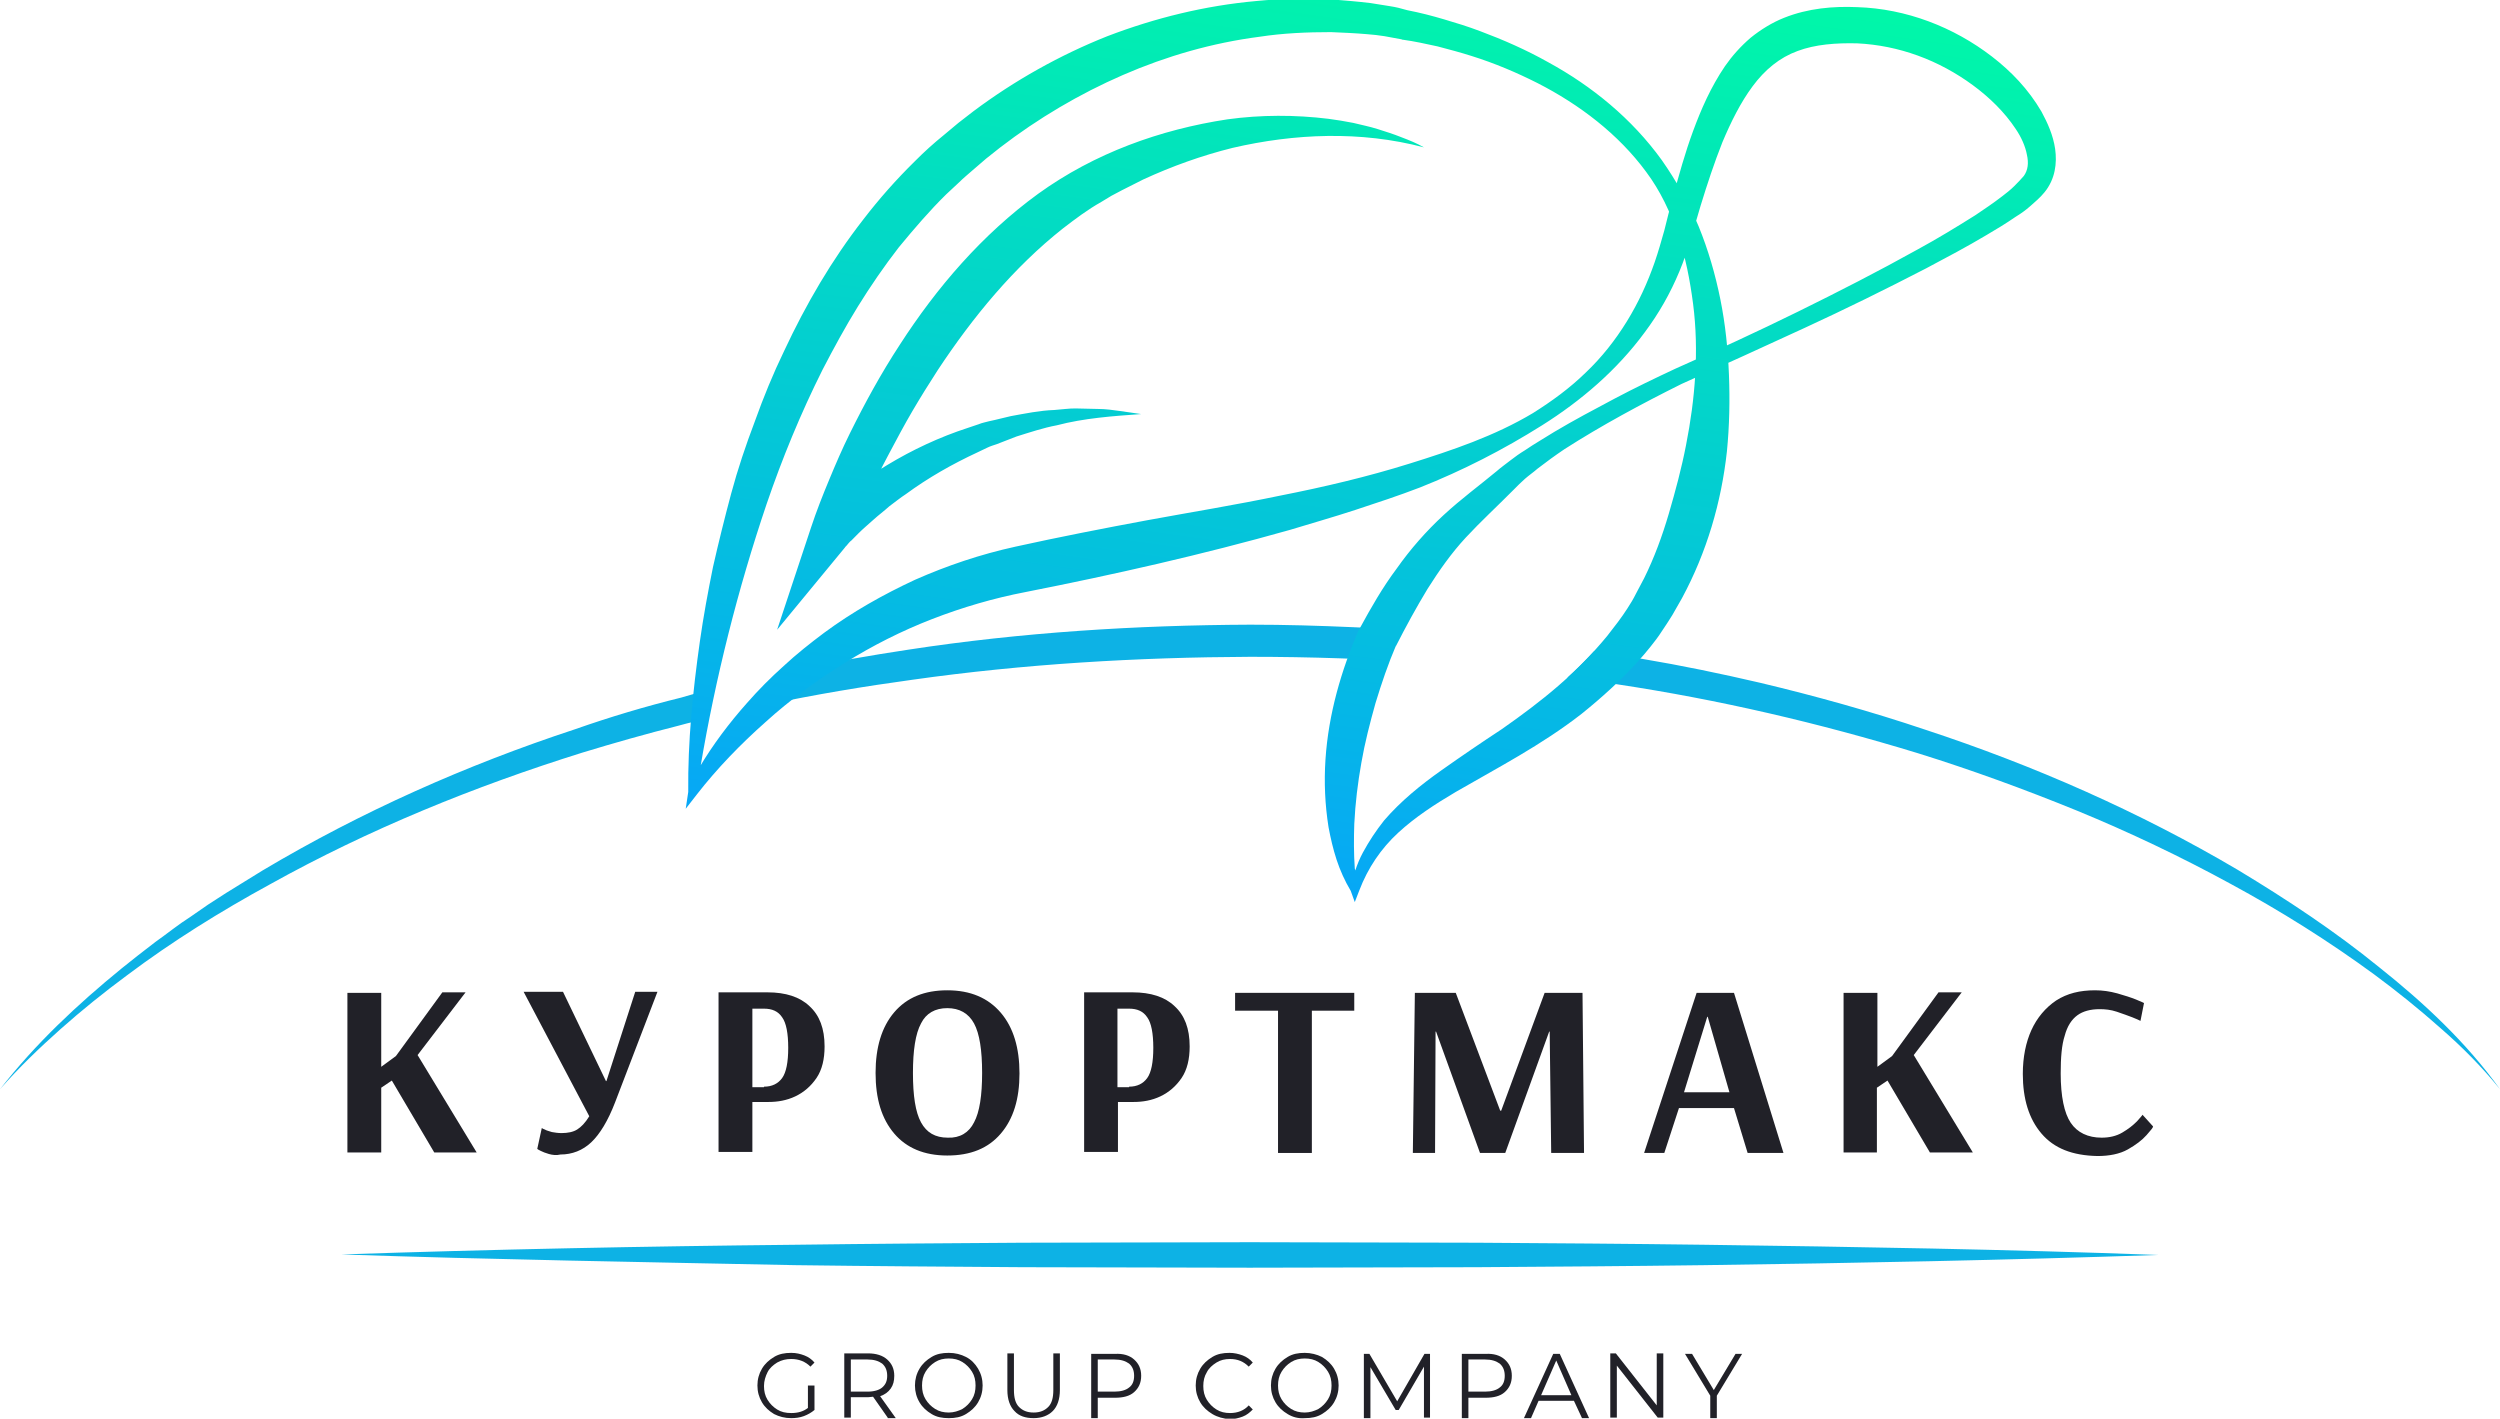 <svg width="252" height="143" viewBox="0 0 252 143" fill="none" xmlns="http://www.w3.org/2000/svg">
<g clip-path="url(#clip0_1_217)">
<path d="M252 109.794C250.168 107.533 248.183 105.528 245.994 103.626C243.856 101.724 241.617 99.925 239.326 98.229C234.694 94.836 229.859 91.804 224.82 89.079C219.832 86.355 214.64 83.888 209.398 81.729C204.104 79.57 198.76 77.617 193.314 75.921C183.388 72.888 173.26 70.523 163.029 68.981C162.011 68.827 161.044 68.673 160.026 68.57C159.364 68.467 158.702 68.364 157.99 68.313C158.957 67.439 159.822 66.565 160.688 65.64C162.316 65.897 163.894 66.154 165.523 66.411C169.493 67.079 173.463 67.902 177.433 68.827C183.032 70.163 188.58 71.706 194.077 73.556C205.02 77.154 215.658 81.832 225.584 87.692C230.521 90.673 235.356 93.86 239.835 97.509C244.365 101.107 248.641 105.117 252 109.794ZM75.177 71.5C75.89 71.346 76.603 71.192 77.315 71.037C82.151 70.009 87.088 69.187 91.974 68.519C103.223 66.925 114.624 66.257 126.025 66.206C129.028 66.206 132.082 66.257 135.085 66.36C136.612 66.411 138.139 66.463 139.666 66.565C139.819 66.154 140.023 65.794 140.175 65.383C140.532 64.766 140.888 64.098 141.244 63.481C139.666 63.378 138.038 63.276 136.46 63.224C132.999 63.07 129.537 62.967 126.025 62.967C114.522 63.019 102.968 63.738 91.567 65.486C87.8 66.051 84.085 66.719 80.369 67.439C79.86 67.542 79.351 67.645 78.842 67.748L75.177 71.5ZM57.974 73.505C47.031 77.103 36.393 81.832 26.467 87.743C25.246 88.514 24.024 89.234 22.803 90.005C22.192 90.416 21.581 90.776 20.97 91.187L19.189 92.421C17.967 93.192 16.848 94.117 15.677 94.939L13.946 96.276C13.386 96.738 12.826 97.149 12.267 97.612C7.788 101.262 3.563 105.22 0 109.794C1.883 107.635 3.97 105.631 6.108 103.729C8.246 101.827 10.485 100.028 12.776 98.332C17.357 94.888 22.243 91.855 27.231 89.131C37.207 83.579 47.845 79.262 58.686 75.869C61.893 74.892 65.15 73.967 68.408 73.145C68.968 72.991 69.528 72.836 70.088 72.734C70.291 71.706 70.546 70.729 70.749 69.752C70.037 69.906 69.375 70.112 68.662 70.318C65.1 71.192 61.486 72.271 57.974 73.505Z" fill="#0DB2E5"/>
<path d="M35.018 116.22V100.079H38.428V107.533L39.905 106.453L44.587 100.028H46.929L42.093 106.35L48.048 116.168H43.773L39.497 108.92L38.428 109.64V116.168H35.018V116.22Z" fill="#212128"/>
<path d="M55.327 116.322C54.971 116.219 54.716 116.117 54.513 116.014C54.309 115.911 54.207 115.86 54.156 115.808L54.614 113.701C54.665 113.752 54.767 113.804 54.92 113.855C55.072 113.958 55.327 114.009 55.632 114.112C55.938 114.163 56.243 114.215 56.599 114.215C57.21 114.215 57.77 114.112 58.177 113.855C58.584 113.598 58.992 113.187 59.399 112.518L52.782 99.976H56.752L61.078 108.972H61.129L64.031 99.976H66.27L61.995 111.131C61.282 112.981 60.468 114.318 59.602 115.14C58.737 115.962 57.668 116.374 56.498 116.374C56.09 116.476 55.683 116.425 55.327 116.322Z" fill="#212128"/>
<path d="M72.48 100.028H77.366C79.198 100.028 80.624 100.491 81.591 101.416C82.609 102.341 83.118 103.677 83.118 105.477C83.118 106.762 82.863 107.841 82.303 108.663C81.743 109.486 81.031 110.103 80.166 110.514C79.3 110.925 78.384 111.079 77.468 111.079H75.839V116.117H72.429V100.028H72.48ZM77.01 109.537C77.824 109.537 78.435 109.229 78.842 108.663C79.249 108.098 79.453 107.07 79.453 105.631C79.453 104.14 79.249 103.112 78.842 102.547C78.435 101.93 77.824 101.673 77.01 101.673H75.839V109.589H77.01V109.537Z" fill="#212128"/>
<path d="M90.142 114.266C88.869 112.776 88.258 110.771 88.258 108.149C88.258 105.579 88.869 103.523 90.142 102.033C91.414 100.542 93.195 99.822 95.486 99.822C97.827 99.822 99.609 100.593 100.881 102.084C102.154 103.575 102.764 105.631 102.764 108.201C102.764 110.771 102.154 112.776 100.881 114.266C99.609 115.757 97.827 116.476 95.486 116.476C93.145 116.476 91.363 115.705 90.142 114.266ZM98.184 113.135C98.743 112.107 98.998 110.411 98.998 108.149C98.998 105.888 98.743 104.191 98.184 103.163C97.624 102.135 96.707 101.621 95.486 101.621C94.264 101.621 93.348 102.135 92.839 103.163C92.279 104.191 92.025 105.888 92.025 108.149C92.025 110.462 92.279 112.107 92.839 113.135C93.399 114.163 94.264 114.677 95.537 114.677C96.758 114.729 97.675 114.163 98.184 113.135Z" fill="#212128"/>
<path d="M109.28 100.028H114.166C115.998 100.028 117.424 100.491 118.391 101.416C119.409 102.341 119.918 103.677 119.918 105.477C119.918 106.762 119.663 107.841 119.103 108.663C118.543 109.486 117.831 110.103 116.966 110.514C116.1 110.925 115.184 111.079 114.268 111.079H112.69V116.117H109.28V100.028ZM113.81 109.537C114.624 109.537 115.235 109.229 115.642 108.663C116.049 108.098 116.253 107.07 116.253 105.631C116.253 104.14 116.049 103.112 115.642 102.547C115.235 101.93 114.624 101.673 113.81 101.673H112.639V109.589H113.81V109.537Z" fill="#212128"/>
<path d="M128.825 116.219V101.878H124.498V100.079H136.51V101.878H132.235V116.219H128.825Z" fill="#212128"/>
<path d="M142.415 116.219L142.618 100.079H146.741L151.22 111.953H151.322L155.699 100.079H159.517L159.67 116.219H156.361L156.208 103.986H156.157L151.729 116.219H149.184L144.756 103.986H144.705L144.654 116.219H142.415Z" fill="#212128"/>
<path d="M165.726 116.219L171.02 100.079H174.786L179.774 116.219H176.161L174.786 111.696H169.238L167.762 116.219H165.726ZM169.747 110.103H174.328L172.14 102.495H172.089L169.747 110.103Z" fill="#212128"/>
<path d="M185.832 116.22V100.079H189.242V107.533L190.718 106.453L195.401 100.028H197.742L192.906 106.35L198.862 116.168H194.535L190.26 108.92L189.191 109.64V116.168H185.832V116.22Z" fill="#212128"/>
<path d="M205.784 114.266C204.511 112.776 203.9 110.771 203.9 108.252C203.9 106.556 204.206 105.065 204.766 103.832C205.326 102.598 206.191 101.57 207.26 100.85C208.379 100.131 209.652 99.822 211.179 99.822C211.942 99.822 212.655 99.925 213.418 100.131C214.131 100.336 214.793 100.542 215.302 100.748C215.811 100.953 216.116 101.107 216.116 101.107L215.76 102.906C215.658 102.855 215.353 102.701 214.945 102.547C214.538 102.392 213.978 102.187 213.368 101.981C212.757 101.776 212.197 101.724 211.637 101.724C210.721 101.724 209.957 101.93 209.397 102.341C208.838 102.752 208.379 103.42 208.125 104.397C207.82 105.322 207.718 106.607 207.718 108.201C207.718 110.514 208.074 112.21 208.736 113.187C209.397 114.163 210.466 114.677 211.841 114.677C212.604 114.677 213.317 114.523 213.927 114.163C214.538 113.804 214.996 113.444 215.404 113.033C215.76 112.621 215.963 112.416 215.963 112.364L217.032 113.547C217.032 113.649 216.829 113.906 216.371 114.42C215.913 114.934 215.302 115.397 214.487 115.86C213.673 116.322 212.604 116.528 211.433 116.528C208.888 116.476 207.056 115.757 205.784 114.266Z" fill="#212128"/>
<path d="M81.438 139.659H82.1V142.126C81.794 142.383 81.438 142.589 81.031 142.743C80.624 142.897 80.165 142.949 79.758 142.949C79.097 142.949 78.537 142.794 78.028 142.537C77.519 142.229 77.112 141.869 76.806 141.355C76.501 140.841 76.348 140.276 76.348 139.659C76.348 139.042 76.501 138.477 76.806 137.963C77.112 137.449 77.519 137.089 78.028 136.78C78.537 136.472 79.097 136.369 79.758 136.369C80.267 136.369 80.674 136.472 81.082 136.626C81.489 136.78 81.845 137.037 82.1 137.346L81.692 137.757C81.183 137.243 80.522 136.986 79.758 136.986C79.249 136.986 78.791 137.089 78.333 137.346C77.926 137.603 77.57 137.911 77.366 138.322C77.162 138.734 77.01 139.196 77.01 139.71C77.01 140.224 77.112 140.687 77.366 141.098C77.621 141.509 77.926 141.818 78.333 142.075C78.74 142.332 79.198 142.435 79.758 142.435C80.42 142.435 80.98 142.28 81.438 141.921V139.659Z" fill="#212128"/>
<path d="M89.48 142.897L88.004 140.79C87.851 140.79 87.648 140.841 87.495 140.841H85.764V142.897H85.103V136.42H87.495C88.309 136.42 88.971 136.626 89.429 137.037C89.887 137.448 90.142 137.962 90.142 138.682C90.142 139.196 90.04 139.607 89.785 139.967C89.531 140.327 89.175 140.584 88.717 140.738L90.294 142.948H89.48V142.897ZM88.92 139.864C89.276 139.556 89.429 139.196 89.429 138.682C89.429 138.168 89.276 137.757 88.92 137.448C88.564 137.191 88.106 137.037 87.444 137.037H85.764V140.276H87.444C88.106 140.276 88.615 140.121 88.92 139.864Z" fill="#212128"/>
<path d="M93.908 142.537C93.399 142.229 92.992 141.869 92.687 141.355C92.381 140.841 92.228 140.276 92.228 139.659C92.228 139.042 92.381 138.477 92.687 137.963C92.992 137.449 93.399 137.089 93.908 136.78C94.417 136.472 94.977 136.369 95.639 136.369C96.3 136.369 96.86 136.523 97.369 136.78C97.878 137.037 98.285 137.449 98.591 137.963C98.896 138.477 99.049 139.042 99.049 139.659C99.049 140.276 98.896 140.841 98.591 141.355C98.285 141.869 97.878 142.229 97.369 142.537C96.86 142.846 96.3 142.949 95.639 142.949C94.977 142.949 94.417 142.846 93.908 142.537ZM97.013 142.023C97.42 141.766 97.726 141.458 97.98 141.047C98.235 140.635 98.336 140.173 98.336 139.659C98.336 139.145 98.235 138.682 97.98 138.271C97.726 137.86 97.42 137.551 97.013 137.294C96.606 137.037 96.148 136.935 95.639 136.935C95.13 136.935 94.672 137.037 94.264 137.294C93.857 137.551 93.552 137.86 93.297 138.271C93.043 138.682 92.941 139.145 92.941 139.659C92.941 140.173 93.043 140.635 93.297 141.047C93.552 141.458 93.857 141.766 94.264 142.023C94.672 142.28 95.13 142.383 95.639 142.383C96.148 142.383 96.606 142.229 97.013 142.023Z" fill="#212128"/>
<path d="M102.256 142.229C101.797 141.766 101.543 141.047 101.543 140.121V136.42H102.205V140.121C102.205 140.892 102.357 141.458 102.714 141.818C103.07 142.177 103.528 142.383 104.19 142.383C104.851 142.383 105.309 142.177 105.666 141.818C106.022 141.458 106.175 140.892 106.175 140.121V136.42H106.836V140.121C106.836 141.047 106.582 141.766 106.124 142.229C105.666 142.691 105.004 142.948 104.19 142.948C103.375 142.948 102.714 142.743 102.256 142.229Z" fill="#212128"/>
<path d="M114.319 137.037C114.777 137.449 115.031 137.963 115.031 138.682C115.031 139.402 114.777 139.916 114.319 140.327C113.86 140.738 113.199 140.893 112.384 140.893H110.654V142.949H109.992V136.472H112.384C113.199 136.421 113.86 136.626 114.319 137.037ZM113.81 139.864C114.166 139.607 114.319 139.196 114.319 138.682C114.319 138.168 114.166 137.757 113.81 137.449C113.453 137.192 112.995 137.037 112.334 137.037H110.654V140.276H112.334C112.995 140.276 113.504 140.122 113.81 139.864Z" fill="#212128"/>
<path d="M122.208 142.537C121.699 142.229 121.292 141.869 120.986 141.355C120.681 140.841 120.528 140.276 120.528 139.659C120.528 139.042 120.681 138.477 120.986 137.963C121.292 137.449 121.699 137.089 122.208 136.78C122.717 136.472 123.277 136.369 123.939 136.369C124.397 136.369 124.855 136.472 125.262 136.626C125.669 136.78 126.025 137.037 126.28 137.346L125.873 137.757C125.364 137.243 124.753 136.986 123.989 136.986C123.48 136.986 123.022 137.089 122.615 137.346C122.208 137.603 121.852 137.911 121.648 138.322C121.394 138.734 121.292 139.196 121.292 139.71C121.292 140.224 121.394 140.687 121.648 141.098C121.903 141.509 122.208 141.818 122.615 142.075C123.022 142.332 123.48 142.435 123.989 142.435C124.753 142.435 125.415 142.177 125.873 141.663L126.28 142.075C125.974 142.383 125.669 142.64 125.262 142.794C124.855 142.949 124.397 143.051 123.939 143.051C123.328 143 122.717 142.846 122.208 142.537Z" fill="#212128"/>
<path d="M129.792 142.537C129.283 142.229 128.876 141.869 128.57 141.355C128.265 140.841 128.112 140.276 128.112 139.659C128.112 139.042 128.265 138.477 128.57 137.963C128.876 137.449 129.283 137.089 129.792 136.78C130.301 136.472 130.861 136.369 131.522 136.369C132.133 136.369 132.744 136.523 133.253 136.78C133.762 137.089 134.169 137.449 134.475 137.963C134.78 138.477 134.933 139.042 134.933 139.659C134.933 140.276 134.78 140.841 134.475 141.355C134.169 141.869 133.762 142.229 133.253 142.537C132.744 142.846 132.184 142.949 131.522 142.949C130.861 143 130.301 142.846 129.792 142.537ZM132.897 142.023C133.304 141.766 133.609 141.458 133.864 141.047C134.118 140.635 134.22 140.173 134.22 139.659C134.22 139.145 134.118 138.682 133.864 138.271C133.609 137.86 133.304 137.551 132.897 137.294C132.49 137.037 132.031 136.935 131.522 136.935C131.014 136.935 130.555 137.037 130.148 137.294C129.741 137.551 129.436 137.86 129.181 138.271C128.927 138.682 128.825 139.145 128.825 139.659C128.825 140.173 128.927 140.635 129.181 141.047C129.436 141.458 129.741 141.766 130.148 142.023C130.555 142.28 131.014 142.383 131.522 142.383C132.031 142.383 132.49 142.229 132.897 142.023Z" fill="#212128"/>
<path d="M144.145 136.42V142.897H143.535V137.757L140.99 142.126H140.684L138.139 137.808V142.948H137.478V136.472H138.037L140.837 141.252L143.585 136.472H144.145V136.42Z" fill="#212128"/>
<path d="M151.678 137.037C152.137 137.449 152.391 137.963 152.391 138.682C152.391 139.402 152.137 139.916 151.678 140.327C151.22 140.738 150.559 140.893 149.744 140.893H148.014V142.949H147.352V136.472H149.744C150.559 136.421 151.22 136.626 151.678 137.037ZM151.169 139.864C151.526 139.607 151.678 139.196 151.678 138.682C151.678 138.168 151.526 137.757 151.169 137.449C150.813 137.192 150.355 137.037 149.693 137.037H148.014V140.276H149.693C150.355 140.276 150.864 140.122 151.169 139.864Z" fill="#212128"/>
<path d="M158.652 141.201H155.089L154.325 142.949H153.613L156.565 136.472H157.226L160.178 142.949H159.466L158.652 141.201ZM158.397 140.636L156.87 137.14L155.343 140.636H158.397Z" fill="#212128"/>
<path d="M167.661 136.42V142.897H167.101L162.978 137.654V142.897H162.316V136.42H162.876L166.999 141.663V136.42H167.661Z" fill="#212128"/>
<path d="M173.056 140.687V142.949H172.394V140.687L169.849 136.472H170.562L172.751 140.121L174.939 136.472H175.601L173.056 140.687Z" fill="#212128"/>
<path d="M34.408 126.449C49.677 125.935 64.947 125.626 80.166 125.472C87.801 125.369 95.435 125.318 103.07 125.266L125.975 125.215L148.879 125.266C156.514 125.318 164.149 125.369 171.784 125.472C187.053 125.678 202.323 125.935 217.542 126.5C202.272 127.014 187.002 127.322 171.784 127.528C164.149 127.631 156.514 127.682 148.879 127.734L125.975 127.785L103.07 127.734C95.435 127.682 87.801 127.631 80.166 127.528C64.947 127.22 49.677 126.963 34.408 126.449Z" fill="#0DB2E5"/>
<path d="M103.376 59.678C100.169 60.294 97.013 61.219 93.959 62.402C90.905 63.584 87.953 65.075 85.154 66.822C82.354 68.57 79.657 70.523 77.163 72.785C74.669 74.995 72.276 77.463 70.24 80.084L69.121 81.523L69.375 79.827C69.324 74.738 69.833 69.701 70.546 64.663C70.902 62.145 71.36 59.678 71.869 57.159C72.429 54.691 73.04 52.224 73.701 49.757C74.363 47.29 75.178 44.874 76.094 42.458C76.959 40.042 77.926 37.678 79.046 35.364C81.234 30.687 83.83 26.215 87.037 22.103C88.615 20.047 90.345 18.093 92.229 16.243C93.145 15.318 94.112 14.444 95.13 13.621L96.606 12.388L98.133 11.206C102.256 8.121 106.837 5.551 111.621 3.649C116.456 1.799 121.495 0.565 126.636 0.103C129.181 -0.154 131.777 -0.154 134.322 -0.051C135.594 0.051 136.867 0.154 138.139 0.308C138.801 0.411 139.412 0.514 140.074 0.617C140.735 0.72 141.142 0.822 141.855 1.028C143.178 1.285 144.349 1.593 145.571 1.953C146.792 2.313 147.963 2.673 149.184 3.135C151.526 4.009 153.867 5.037 156.056 6.271C160.484 8.687 164.505 11.977 167.508 16.14C168.984 18.248 170.257 20.509 171.224 22.822C172.191 25.187 172.903 27.654 173.412 30.173C173.921 32.691 174.176 35.21 174.278 37.78C174.379 40.35 174.328 42.92 174.074 45.491C173.514 50.631 172.038 55.668 169.544 60.294C169.239 60.86 168.882 61.425 168.577 61.991C168.221 62.556 167.864 63.121 167.508 63.635C167.152 64.201 166.745 64.715 166.337 65.229C165.93 65.743 165.523 66.206 165.065 66.719C163.334 68.621 161.4 70.369 159.415 71.963C155.394 75.098 150.915 77.411 146.741 79.827C144.654 81.061 142.669 82.346 140.939 83.939C139.208 85.533 137.885 87.486 137.02 89.748L136.562 90.93L136.154 89.799C135.544 88.771 135.085 87.743 134.729 86.663C134.373 85.584 134.118 84.453 133.915 83.374C133.558 81.112 133.457 78.85 133.609 76.537C133.915 71.963 135.187 67.593 136.969 63.481L137.02 63.378L137.071 63.327C138.19 61.271 139.361 59.215 140.786 57.313C142.16 55.36 143.789 53.509 145.52 51.916C147.301 50.271 149.134 48.934 150.864 47.495C151.271 47.135 151.78 46.776 152.238 46.416C152.696 46.056 153.205 45.696 153.714 45.388C154.681 44.72 155.699 44.154 156.667 43.537C158.652 42.355 160.688 41.276 162.724 40.196C164.759 39.117 166.795 38.14 168.882 37.163C173.056 35.313 177.179 33.411 181.251 31.407C185.323 29.402 189.344 27.346 193.314 25.135C195.299 24.056 197.233 22.874 199.116 21.692C200.032 21.075 200.949 20.458 201.814 19.79C202.221 19.481 202.679 19.121 203.035 18.762C203.392 18.402 203.748 18.042 204.002 17.734C204.41 17.168 204.511 16.448 204.308 15.575C204.155 14.752 203.748 13.827 203.188 13.005C202.068 11.308 200.541 9.818 198.862 8.584C197.182 7.35 195.299 6.322 193.314 5.603C191.329 4.883 189.293 4.472 187.206 4.369C185.068 4.318 182.981 4.472 181.2 5.14C179.367 5.808 177.891 7.042 176.67 8.687C175.448 10.332 174.481 12.285 173.616 14.341C172.801 16.397 172.089 18.556 171.427 20.715L170.46 24.005C170.104 25.135 169.748 26.266 169.289 27.346C168.373 29.556 167.203 31.612 165.777 33.514C162.978 37.318 159.364 40.402 155.445 42.869C151.526 45.336 147.403 47.444 143.127 49.14C140.99 49.962 138.801 50.682 136.612 51.402C134.424 52.121 132.235 52.738 130.046 53.407C121.139 55.925 112.232 57.93 103.376 59.678ZM136.612 87.743C136.816 87.126 137.071 86.509 137.376 85.944C137.987 84.813 138.699 83.734 139.514 82.706C141.193 80.752 143.229 79.107 145.265 77.668C147.301 76.229 149.337 74.841 151.373 73.505C153.358 72.117 155.292 70.677 157.074 69.135C158.855 67.593 160.535 65.897 162.011 64.098C162.367 63.635 162.724 63.173 163.08 62.71C163.436 62.248 163.741 61.785 164.047 61.322C164.352 60.86 164.658 60.346 164.912 59.832C165.167 59.318 165.472 58.804 165.727 58.29C166.745 56.234 167.559 54.023 168.221 51.762C168.882 49.5 169.493 47.238 169.951 44.874C170.867 40.248 171.274 35.364 170.664 30.635C170.358 28.271 169.9 25.907 169.137 23.645C168.373 21.383 167.355 19.224 165.93 17.322C163.131 13.519 159.211 10.537 154.987 8.378C152.849 7.299 150.66 6.374 148.37 5.654C147.25 5.294 146.08 4.986 144.909 4.677C143.738 4.42 142.568 4.163 141.448 4.009H141.397L141.244 3.958C140.735 3.855 140.124 3.752 139.565 3.649C138.954 3.547 138.394 3.495 137.783 3.444C136.612 3.341 135.391 3.29 134.169 3.238C131.777 3.238 129.334 3.341 126.993 3.701C122.208 4.318 117.576 5.654 113.199 7.556C108.822 9.458 104.648 11.925 100.831 14.855L99.405 15.986L98.031 17.168C97.573 17.579 97.115 17.939 96.708 18.35C96.25 18.762 95.843 19.173 95.384 19.584C93.705 21.229 92.127 23.079 90.6 24.93C89.124 26.832 87.75 28.836 86.477 30.892C85.205 32.949 84.034 35.107 82.914 37.266C80.725 41.635 78.842 46.21 77.264 50.836C74.363 59.42 72.124 68.313 70.597 77.36H70.495C71.869 75.047 73.498 72.888 75.279 70.883C76.45 69.547 77.672 68.313 78.995 67.131C80.267 65.948 81.693 64.818 83.067 63.79C85.917 61.682 89.022 59.934 92.229 58.444C95.486 57.005 98.846 55.874 102.358 55.103C106.786 54.126 111.265 53.252 115.693 52.43C120.172 51.607 124.6 50.888 129.028 49.962C133.457 49.089 137.834 48.061 142.109 46.724C146.385 45.388 150.66 43.949 154.529 41.635C156.412 40.453 158.244 39.117 159.822 37.575C161.451 36.033 162.825 34.285 163.996 32.383C165.167 30.481 166.083 28.477 166.795 26.421C167.152 25.392 167.457 24.313 167.762 23.234C168.017 22.154 168.322 21.023 168.628 19.892C169.239 17.631 169.849 15.421 170.664 13.21C171.478 11 172.445 8.79 173.87 6.682C174.583 5.654 175.448 4.677 176.466 3.804C177.484 2.981 178.655 2.262 179.825 1.799C182.269 0.822 184.814 0.617 187.206 0.72C192.143 0.874 196.927 2.724 200.796 5.706C202.73 7.196 204.461 8.995 205.784 11.257C206.395 12.388 206.955 13.621 207.158 15.009C207.26 15.729 207.26 16.5 207.107 17.22C206.955 17.991 206.598 18.762 206.089 19.378C205.631 19.944 205.122 20.355 204.664 20.766C204.206 21.177 203.697 21.537 203.188 21.846C202.221 22.514 201.203 23.131 200.236 23.696C198.251 24.878 196.215 25.958 194.179 27.037C190.107 29.145 186.035 31.149 181.912 33.051C177.79 34.953 173.616 36.855 169.493 38.706C165.472 40.71 161.451 42.869 157.685 45.285C156.768 45.902 155.852 46.57 154.987 47.238C154.58 47.598 154.122 47.907 153.714 48.266C153.307 48.626 152.951 48.986 152.544 49.397C150.915 51.042 149.235 52.584 147.759 54.178C146.283 55.771 145.062 57.519 143.891 59.369C142.771 61.219 141.702 63.173 140.684 65.177L140.735 65.023C139.921 66.925 139.259 68.878 138.648 70.883C138.088 72.888 137.579 74.841 137.223 76.897C136.867 78.902 136.612 80.958 136.511 83.065C136.46 84.556 136.46 86.047 136.562 87.537L136.612 87.743ZM88.411 48.061C88.818 47.238 89.226 46.467 89.633 45.696C90.396 44.257 91.16 42.818 91.974 41.43C92.788 40.042 93.654 38.654 94.519 37.318C98.082 31.921 102.205 26.934 107.142 23.028C108.414 22.051 109.636 21.126 111.01 20.355C111.367 20.149 111.672 19.944 112.028 19.738L113.097 19.173L115.235 18.093C118.136 16.757 121.139 15.678 124.244 14.906C130.454 13.467 137.121 13.159 143.535 14.855C142.822 14.444 142.059 14.135 141.244 13.827C140.481 13.519 139.666 13.262 138.852 13.005C138.038 12.748 137.223 12.593 136.409 12.388C135.594 12.234 134.729 12.079 133.915 11.977C130.555 11.565 127.094 11.565 123.735 12.028C116.965 13.056 110.349 15.421 104.648 19.533C98.998 23.645 94.417 28.991 90.702 34.748C88.818 37.626 87.19 40.607 85.663 43.691C84.899 45.234 84.237 46.776 83.576 48.369C82.914 49.962 82.303 51.505 81.743 53.201L78.333 63.481L85.154 55.206C85.205 55.103 85.357 55 85.459 54.846C85.561 54.743 85.663 54.589 85.815 54.486C86.07 54.229 86.273 54.023 86.528 53.766C86.986 53.304 87.546 52.841 88.055 52.378C88.564 51.916 89.124 51.505 89.633 51.042C90.193 50.631 90.753 50.168 91.312 49.808C93.552 48.163 95.995 46.776 98.54 45.593L99.507 45.131C99.813 44.977 100.169 44.874 100.474 44.771C101.136 44.514 101.798 44.257 102.459 44C103.783 43.589 105.157 43.126 106.531 42.869C109.28 42.15 112.13 41.944 115.031 41.738C114.319 41.635 113.606 41.533 112.894 41.43C112.181 41.327 111.418 41.224 110.705 41.224L108.516 41.173C108.16 41.173 107.804 41.173 107.397 41.224L106.277 41.327C104.801 41.378 103.325 41.687 101.899 41.944C101.187 42.098 100.474 42.304 99.711 42.458C99.355 42.561 98.998 42.612 98.642 42.766L97.573 43.126C94.723 44.051 91.974 45.336 89.429 46.878C88.92 47.187 88.411 47.495 87.902 47.855L88.411 48.061Z" fill="url(#paint0_linear_1_217)"/>
</g>
<defs>
<linearGradient id="paint0_linear_1_217" x1="145.261" y1="-5.731" x2="130.695" y2="98.478" gradientUnits="userSpaceOnUse">
<stop stop-color="#00F8A8"/>
<stop offset="1" stop-color="#07A0FD"/>
</linearGradient>
<clipPath id="clip0_1_217">
<rect width="252" height="143" fill="white"/>
</clipPath>
</defs>
</svg>

